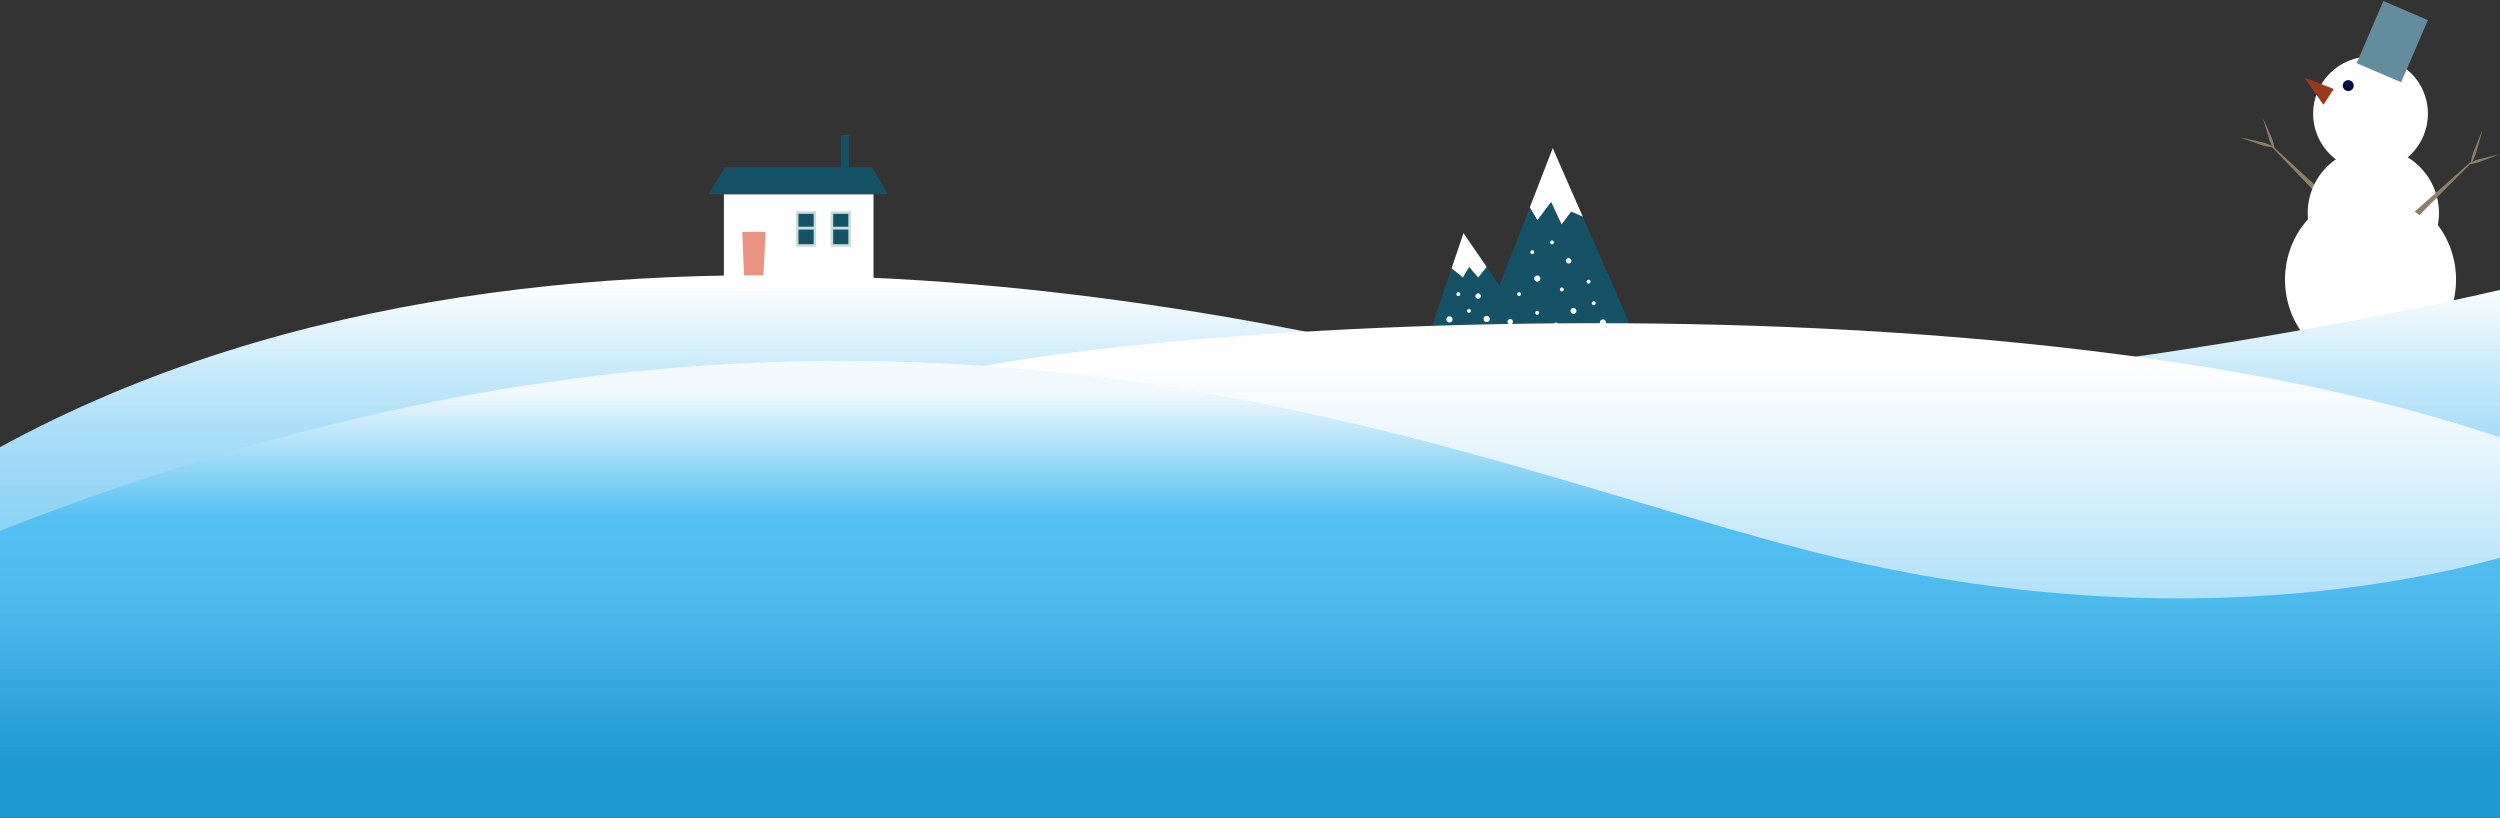<svg width="1920" height="628" viewBox="0 0 1920 628" fill="none" xmlns="http://www.w3.org/2000/svg">
<rect x="0" y="0" width="1920" height="628" fill="#333333" stroke="none"/>
<g clip-path="url(#clip0_3751_6)">
<path d="M670.858 149.132H555.951V214.771H670.858V149.132Z" fill="white"/>
<path d="M669.541 128.41H556.928L544 149.132H555.951H670.857H682L669.541 128.41Z" fill="#155266"/>
<path d="M653.485 162.267H637.964V189.492H653.485V162.267Z" fill="#C8DDDB"/>
<path d="M651.543 164.213H639.905V174.123H651.543V164.213Z" fill="#155266"/>
<path d="M651.543 176.316H639.905V187.546H651.543V176.316Z" fill="#155266"/>
<path d="M626.833 162.267H611.299V189.492H626.833V162.267Z" fill="#C8DDDB"/>
<path d="M624.878 164.213H613.24V174.123H624.878V164.213Z" fill="#155266"/>
<path d="M624.878 176.316H613.24V187.546H624.878V176.316Z" fill="#155266"/>
<path d="M588.037 178.093H570.039L571.538 214.771H586.043L588.037 178.093Z" fill="#E99482"/>
<path d="M651.947 103.771H645.73V136.231H651.947V103.771Z" fill="#155266"/>
</g>
<g clip-path="url(#clip1_3751_6)">
<path d="M1191.23 155.331L1199.32 172.621L1206.68 162.691L1215.62 166.521L1192.51 113.771L1174.85 159.351L1180.7 169.311L1191.23 155.331Z" fill="white"/>
<path d="M1215.62 166.521L1206.68 162.691L1199.32 172.621L1191.23 155.331L1180.7 169.311L1174.85 159.351L1151.62 219.341L1135.21 261.691H1180.7H1257.32L1215.62 166.521Z" fill="#155266"/>
<path d="M1151.62 219.34L1141.76 204.98L1135.21 213.1L1128.31 205L1123.53 213.1L1114.83 206.03L1096 261.69H1135.21H1180.7L1151.62 219.34Z" fill="#155266"/>
<path d="M1128.31 205.001L1135.21 213.101L1141.76 204.981L1123.96 179.061L1114.83 206.031L1123.53 213.101L1128.31 205.001Z" fill="white"/>
<path d="M1210.74 238.751C1210.74 240.011 1209.72 241.041 1208.45 241.041C1207.18 241.041 1206.16 240.011 1206.16 238.751C1206.16 237.491 1207.18 236.461 1208.45 236.461C1209.72 236.461 1210.74 237.481 1210.74 238.751Z" fill="white"/>
<path d="M1161.95 247.081C1161.95 248.251 1161 249.191 1159.84 249.191C1158.68 249.191 1157.73 248.241 1157.73 247.081C1157.73 245.921 1158.67 244.971 1159.84 244.971C1161.01 244.971 1161.95 245.921 1161.95 247.081Z" fill="white"/>
<path d="M1137.32 227.401C1137.32 228.571 1136.37 229.511 1135.21 229.511C1134.05 229.511 1133.1 228.561 1133.1 227.401C1133.1 226.241 1134.05 225.291 1135.21 225.291C1136.37 225.291 1137.32 226.241 1137.32 227.401Z" fill="white"/>
<path d="M1206.83 200.32C1206.83 201.49 1205.88 202.43 1204.72 202.43C1203.56 202.43 1202.61 201.48 1202.61 200.32C1202.61 199.16 1203.56 198.21 1204.72 198.21C1205.88 198.21 1206.83 199.15 1206.83 200.32Z" fill="white"/>
<path d="M1182.99 213.93C1182.99 215.25 1181.92 216.32 1180.6 216.32C1179.28 216.32 1178.21 215.25 1178.21 213.93C1178.21 212.61 1179.28 211.54 1180.6 211.54C1181.92 211.54 1182.99 212.61 1182.99 213.93Z" fill="white"/>
<path d="M1144.15 244.96C1144.15 246.28 1143.08 247.36 1141.76 247.36C1140.44 247.36 1139.37 246.29 1139.37 244.96C1139.37 243.63 1140.44 242.57 1141.76 242.57C1143.08 242.57 1144.15 243.64 1144.15 244.96Z" fill="white"/>
<path d="M1115.6 245.29C1115.6 246.61 1114.53 247.68 1113.21 247.68C1111.89 247.68 1110.82 246.61 1110.82 245.29C1110.82 243.97 1111.89 242.9 1113.21 242.9C1114.53 242.9 1115.6 243.97 1115.6 245.29Z" fill="white"/>
<path d="M1233.44 247.691C1233.44 249.011 1232.37 250.081 1231.05 250.081C1229.73 250.081 1228.66 249.011 1228.66 247.691C1228.66 246.371 1229.73 245.301 1231.05 245.301C1232.37 245.301 1233.44 246.371 1233.44 247.691Z" fill="white"/>
<path d="M1182.11 240.25C1182.11 241.08 1181.44 241.76 1180.6 241.76C1179.76 241.76 1179.09 241.08 1179.09 240.25C1179.09 239.42 1179.76 238.74 1180.6 238.74C1181.44 238.74 1182.11 239.41 1182.11 240.25Z" fill="white"/>
<path d="M1124.53 252.801C1124.53 253.631 1123.86 254.301 1123.02 254.301C1122.18 254.301 1121.52 253.631 1121.52 252.801C1121.52 251.971 1122.19 251.291 1123.02 251.291C1123.85 251.291 1124.53 251.971 1124.53 252.801Z" fill="white"/>
<path d="M1225.45 232.821C1225.45 233.651 1224.77 234.331 1223.94 234.331C1223.11 234.331 1222.43 233.661 1222.43 232.821C1222.43 231.981 1223.1 231.311 1223.94 231.311C1224.78 231.311 1225.45 231.991 1225.45 232.821Z" fill="white"/>
<path d="M1129.65 238.75C1129.65 239.58 1128.98 240.26 1128.14 240.26C1127.3 240.26 1126.63 239.59 1126.63 238.75C1126.63 237.91 1127.3 237.24 1128.14 237.24C1128.98 237.24 1129.65 237.91 1129.65 238.75Z" fill="white"/>
<path d="M1196.5 249.19C1196.5 250.02 1195.83 250.7 1195 250.7C1194.17 250.7 1193.49 250.03 1193.49 249.19C1193.49 248.35 1194.16 247.69 1195 247.69C1195.84 247.69 1196.5 248.36 1196.5 249.19Z" fill="white"/>
<path d="M1121.52 225.891C1121.52 226.721 1120.84 227.391 1120.01 227.391C1119.18 227.391 1118.5 226.721 1118.5 225.891C1118.5 225.061 1119.17 224.381 1120.01 224.381C1120.85 224.381 1121.52 225.061 1121.52 225.891Z" fill="white"/>
<path d="M1193.48 186.16C1193.48 186.99 1192.81 187.66 1191.97 187.66C1191.13 187.66 1190.46 186.98 1190.46 186.16C1190.46 185.34 1191.13 184.65 1191.97 184.65C1192.81 184.65 1193.48 185.33 1193.48 186.16Z" fill="white"/>
<path d="M1168.16 225.891C1168.16 226.721 1167.49 227.391 1166.65 227.391C1165.81 227.391 1165.15 226.721 1165.15 225.891C1165.15 225.061 1165.82 224.381 1166.65 224.381C1167.48 224.381 1168.16 225.061 1168.16 225.891Z" fill="white"/>
<path d="M1201.02 222.28C1201.02 223.11 1200.35 223.79 1199.51 223.79C1198.67 223.79 1198 223.11 1198 222.28C1198 221.45 1198.67 220.78 1199.51 220.78C1200.35 220.78 1201.02 221.45 1201.02 222.28Z" fill="white"/>
<path d="M1178.28 193.671C1178.28 194.501 1177.6 195.171 1176.77 195.171C1175.94 195.171 1175.26 194.491 1175.26 193.671C1175.26 192.851 1175.93 192.161 1176.77 192.161C1177.61 192.161 1178.28 192.831 1178.28 193.671Z" fill="white"/>
<path d="M1221.53 216.33C1221.53 217.16 1220.86 217.84 1220.02 217.84C1219.18 217.84 1218.51 217.17 1218.51 216.33C1218.51 215.49 1219.18 214.82 1220.02 214.82C1220.86 214.82 1221.53 215.49 1221.53 216.33Z" fill="white"/>
</g>
<g clip-path="url(#clip2_3751_6)">
<path d="M1744.37 112.447L1786.31 156.234L1788.76 152.084L1744.9 111.773C1744.74 112.002 1744.56 112.232 1744.37 112.434V112.447Z" fill="#8C806B"/>
<path d="M1744.58 105.67C1744.16 104.74 1743.72 103.824 1743.33 102.894C1742.75 101.493 1741.55 98.691 1740.94 97.303C1740.1 95.457 1739.31 93.585 1738.44 91.752L1738.24 91.82C1739.29 95.592 1740.52 99.701 1741.71 103.447C1742.32 105.373 1742.75 107.354 1743.6 109.213C1744.44 111.086 1745.36 112.905 1746.62 114.589L1746.82 114.522C1746.76 113.471 1746.59 112.46 1746.4 111.463C1745.98 109.483 1745.44 107.529 1744.6 105.67H1744.58Z" fill="#8C806B"/>
<path d="M1737.1 109.173C1736.04 108.944 1734.96 108.728 1733.89 108.486C1732.29 108.108 1729.07 107.367 1727.47 107.017C1725.32 106.559 1723.19 106.074 1721.04 105.656L1721 105.872C1725.05 107.354 1729.51 108.89 1733.61 110.237C1735.71 110.924 1737.79 111.813 1739.94 112.258C1742.1 112.716 1744.27 113.08 1746.47 113.08L1746.51 112.864C1745.49 112.258 1744.47 111.759 1743.43 111.301C1741.36 110.412 1739.27 109.644 1737.1 109.2V109.173Z" fill="#8C806B"/>
<path d="M1837.43 127.96C1859.93 118.669 1870.61 92.953 1861.29 70.521C1851.98 48.09 1826.19 37.438 1803.69 46.729C1781.2 56.021 1770.52 81.737 1779.83 104.168C1789.15 126.6 1814.94 137.252 1837.43 127.96Z" fill="white"/>
<path d="M1858.35 199.18C1878.03 179.554 1878.03 147.736 1858.35 128.11C1838.67 108.485 1806.76 108.485 1787.08 128.11C1767.4 147.736 1767.4 179.554 1787.08 199.18C1806.76 218.805 1838.67 218.805 1858.35 199.18Z" fill="white"/>
<path d="M1820.56 282.784C1856.83 282.784 1886.24 252.334 1886.24 214.773C1886.24 177.212 1856.83 146.762 1820.56 146.762C1784.29 146.762 1754.88 177.212 1754.88 214.773C1754.88 252.334 1784.29 282.784 1820.56 282.784Z" fill="white"/>
<path d="M1864.65 15.445L1830.42 0.783L1809.86 48.515L1844.08 63.178L1864.65 15.445Z" fill="#638C9C"/>
<path d="M1854.46 162.511L1858.16 165.219L1898.86 124.222C1898.65 124.046 1898.45 123.858 1898.27 123.656L1854.47 162.525L1854.46 162.511Z" fill="#8C806B"/>
<path d="M1906.85 121.581C1905.02 122.066 1903.12 122.363 1901.34 123.077C1899.54 123.791 1897.77 124.586 1896.11 125.717L1896.17 125.919C1897.15 125.919 1898.1 125.825 1899.04 125.69C1900.92 125.407 1902.79 124.99 1904.58 124.276C1905.48 123.925 1906.37 123.548 1907.27 123.225C1908.62 122.74 1911.33 121.716 1912.66 121.204C1914.45 120.49 1916.24 119.816 1918.03 119.075L1917.97 118.873C1914.38 119.668 1910.45 120.625 1906.87 121.568L1906.85 121.581Z" fill="#8C806B"/>
<path d="M1901.1 113.093C1900.3 115.141 1899.34 117.149 1898.77 119.264C1898.19 121.379 1897.71 123.508 1897.56 125.704L1897.76 125.758C1898.41 124.788 1898.94 123.804 1899.44 122.794C1900.41 120.786 1901.27 118.752 1901.84 116.65C1902.13 115.599 1902.4 114.535 1902.71 113.497C1903.18 111.935 1904.08 108.782 1904.53 107.206C1905.1 105.104 1905.71 103.002 1906.25 100.887L1906.04 100.833C1904.38 104.767 1902.64 109.105 1901.08 113.093H1901.1Z" fill="#8C806B"/>
<path d="M1784.38 80.503L1792.28 68.323L1769.84 59.566L1784.38 80.503Z" fill="#9A3A1D"/>
<path d="M1803.44 61.533C1801.11 61.533 1799.23 63.419 1799.23 65.737C1799.23 68.054 1801.12 69.94 1803.44 69.94C1805.77 69.94 1807.66 68.054 1807.66 65.737C1807.66 63.419 1805.77 61.533 1803.44 61.533Z" fill="#000D3F"/>
</g>
<path d="M-83.998 395.499C343.055 95.982 960.806 241.12 1146.92 287.001C1333.03 332.882 1757.25 262.248 1940.41 217.853V577.113L-37.115 509.565L-83.998 395.499Z" fill="url(#paint0_linear_3751_6)"/>
<path d="M2043 389.353C1687.34 190.204 854.599 246.796 713.949 290.979C573.299 335.145 451.826 396.227 328.704 425.813L205.597 455.383L1885.39 540.924L2042.98 389.353H2043Z" fill="url(#paint1_linear_3751_6)"/>
<path d="M-2.847 408.817C685.644 136.944 1119.76 359.311 1410.72 428.264C1701.69 497.216 1919.98 435.334 1990.25 404.245L1981.6 627.805H-19.836L-2.847 408.817Z" fill="url(#paint2_linear_3751_6)"/>
<defs>
<linearGradient id="paint0_linear_3751_6" x1="928.199" y1="219.094" x2="928.199" y2="464.843" gradientUnits="userSpaceOnUse">
<stop stop-color="#FEFEFF"/>
<stop offset="0.07" stop-color="#EFF8FD"/>
<stop offset="0.26" stop-color="#C9EAFA"/>
<stop offset="0.45" stop-color="#ABDEF7"/>
<stop offset="0.64" stop-color="#96D6F5"/>
<stop offset="0.83" stop-color="#89D1F4"/>
<stop offset="1" stop-color="#85D0F4"/>
</linearGradient>
<linearGradient id="paint1_linear_3751_6" x1="1124.31" y1="281.786" x2="1124.31" y2="546.035" gradientUnits="userSpaceOnUse">
<stop stop-color="#FEFEFF"/>
<stop offset="0.21" stop-color="#EAF6FD"/>
<stop offset="0.63" stop-color="#B6E2F8"/>
<stop offset="1" stop-color="#85D0F4"/>
</linearGradient>
<linearGradient id="paint2_linear_3751_6" x1="985.201" y1="47.663" x2="985.201" y2="585.647" gradientUnits="userSpaceOnUse">
<stop stop-color="#FEFEFF"/>
<stop offset="0.24" stop-color="#FBFCFE"/>
<stop offset="0.47" stop-color="#F1F9FD"/>
<stop offset="0.65" stop-color="#54BFF2"/>
<stop offset="0.784" stop-color="#4CB9EC"/>
<stop offset="1" stop-color="#2098D1"/>
</linearGradient>
<clipPath id="clip0_3751_6">
<rect width="138" height="111" fill="white" transform="translate(544 103.771)"/>
</clipPath>
<clipPath id="clip1_3751_6">
<rect width="161.32" height="147.92" fill="white" transform="translate(1096 113.771)"/>
</clipPath>
<clipPath id="clip2_3751_6">
<rect width="197" height="282" fill="white" transform="translate(1721 0.771)"/>
</clipPath>
</defs>
</svg>
